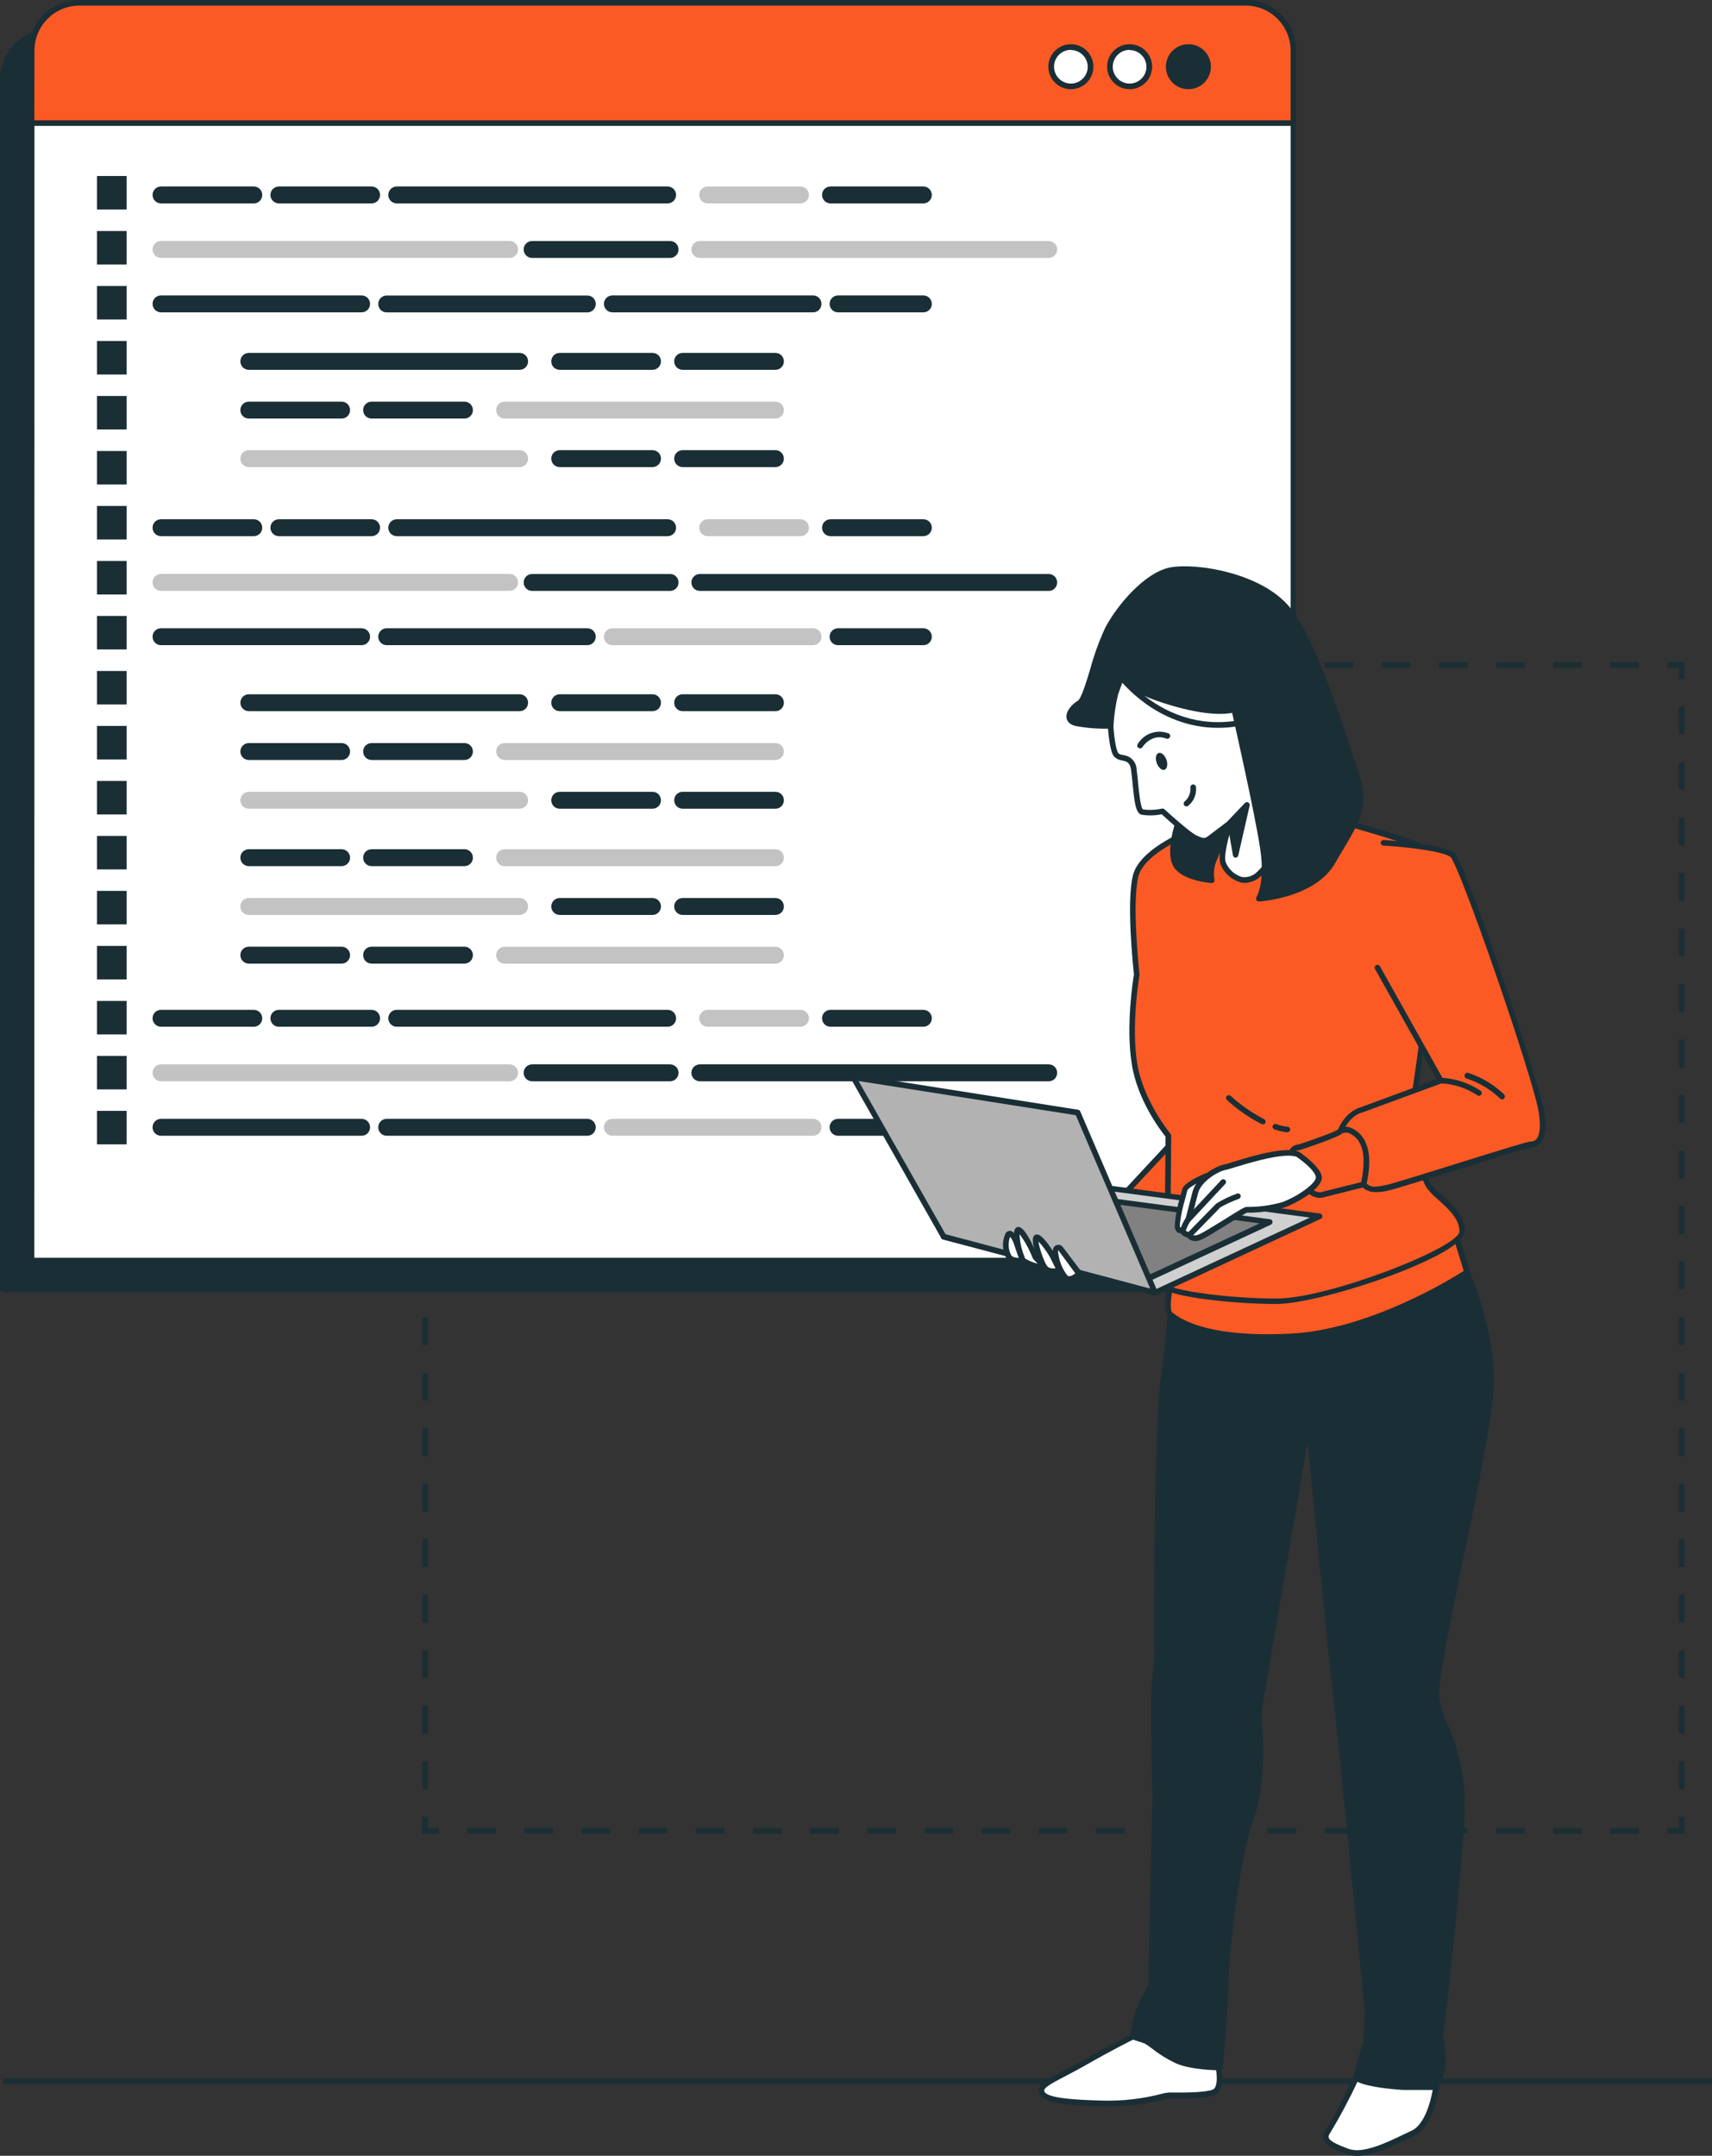 <?xml version="1.0" encoding="UTF-8"?>
<svg id="Capa_2" data-name="Capa 2" xmlns="http://www.w3.org/2000/svg" viewBox="0 0 244.87 308.31">
  <rect x="0" y="0" width="244.87" height="308.31" fill="#333333" stroke="none"/>
  <defs>
    <style>
      .cls-1 {
        fill: #fff;
      }

      .cls-2 {
        fill: #fc5a24;
      }

      .cls-3 {
        fill: #818181;
      }

      .cls-4 {
        fill: #b2b2b2;
      }

      .cls-5 {
        fill: #d0d0d0;
      }

      .cls-6 {
        fill: #c3c3c3;
      }

      .cls-7 {
        fill: #1a2e35;
      }
    </style>
  </defs>
  <g id="Capa_1-2" data-name="Capa 1">
    <g>
      <g id="freepik--Floor--inject-107">
        <path class="cls-7" d="m244.87,297.64c0-.22-.08-.4-.18-.4H.54c-.1,0-.18.18-.18.4,0,.22.08.4.18.4h244.15c.1,0,.18-.18.18-.4Z"/>
      </g>
      <g id="freepik--Lines--inject-107">
        <polygon class="cls-7" points="240.92 259.83 240.12 259.83 240.12 261.44 238.51 261.44 238.51 262.25 240.92 262.25 240.92 259.83"/>
        <path class="cls-7" d="m234.42,262.25h-4.08v-.8h4.08v.8Zm-8.17,0h-4.1v-.8h4.09v.8Zm-8.18,0h-4.08v-.8s4.08,0,4.08,0v.8Zm-8.17,0h-4.09v-.8h4.09v.8Zm-8.18,0h-4.08v-.8h4.08v.8Zm-8.17,0h-4.09s0-.8,0-.8h4.09v.8Zm-8.18,0h-4.09v-.8s4.09,0,4.09,0v.8Zm-8.17,0h-4.09v-.8h4.09v.8Zm-8.18,0h-4.09s0-.8,0-.8h4.09s0,.8,0,.8Zm-8.18,0h-4.08v-.8h4.08v.8Zm-8.17,0h-4.09v-.8h4.09v.8Zm-8.18,0h-4.08v-.8h4.08v.8Zm-8.17,0h-4.09v-.8s4.09,0,4.09,0v.8Zm-8.18,0h-4.08v-.8h4.08v.8Zm-8.17,0h-4.08v-.8h4.09v.8Zm-8.18,0h-4.08v-.8h4.08v.8Zm-8.17,0h-4.09s0-.8,0-.8h4.09v.8Zm-8.18,0h-4.09v-.8h4.09v.8Zm-8.17,0h-4.09s0-.8,0-.8h4.09v.8Zm-8.18,0h-4.09v-.8h4.09s0,.8,0,.8Zm-8.18,0h-4.08v-.8h4.08v.8Z"/>
        <polygon class="cls-7" points="62.79 261.44 61.18 261.44 61.18 259.83 60.38 259.83 60.38 262.25 62.79 262.25 62.79 261.44"/>
        <path class="cls-7" d="m61.2,255.87h-.8v-3.97s.8,0,.8,0v3.97Zm0-7.94h-.8v-3.98h.8s0,3.98,0,3.98Zm0-7.94h-.8v-3.97h.8s0,3.97,0,3.97Zm0-7.94h-.8v-3.97h.8s0,3.97,0,3.97Zm0-7.94h-.8v-3.98h.8s0,3.98,0,3.98Zm0-7.94h-.8v-3.97h.8v3.97Zm0-7.94h-.8v-3.97h.8s0,3.97,0,3.97Zm0-7.94h-.8s0-3.94,0-3.94h.8v3.94Zm0-7.94h-.8s0-3.97,0-3.97h.8s0,3.97,0,3.97Zm0-7.94h-.8v-3.97h.8s0,3.97,0,3.97Zm0-7.94h-.8v-3.98s.8,0,.8,0v3.98Zm0-7.94h-.8v-3.97h.8v3.97Zm0-7.94h-.8v-3.97h.8v3.97Zm0-7.94h-.8s0-3.98,0-3.98h.8v3.98Zm0-7.94h-.8s0-3.97,0-3.97h.8v3.97Zm0-7.94h-.8v-3.97h.8s0,3.97,0,3.97Zm0-7.94h-.8v-3.97h.8v3.97Zm0-7.94h-.8v-3.97h.8v3.97Zm0-7.94h-.8s0-3.97,0-3.97h.8v3.97Zm0-7.94h-.8s0-3.97,0-3.97h.8v3.97Z"/>
        <polygon class="cls-7" points="61.18 95.5 62.79 95.5 62.79 94.69 60.38 94.69 60.38 97.11 61.18 97.11 61.18 95.5"/>
        <path class="cls-7" d="m234.42,95.5h-4.08v-.8h4.08v.8Zm-8.17,0h-4.1v-.8h4.09v.8Zm-8.18,0h-4.08v-.8h4.08v.8Zm-8.17,0h-4.09v-.8h4.09v.8Zm-8.18,0h-4.08v-.8h4.08v.8Zm-8.17,0h-4.09s0-.8,0-.8h4.09s0,.8,0,.8Zm-8.18,0h-4.09v-.8h4.09v.8Zm-8.17,0h-4.09v-.8h4.09v.8Zm-8.18,0h-4.09v-.8h4.09s0,.8,0,.8Zm-8.17,0h-4.09s0-.8,0-.8h4.09v.8Zm-8.18,0h-4.09v-.8h4.09v.8Zm-8.18,0h-4.08v-.8h4.08v.8Zm-8.17,0h-4.09v-.8h4.09v.8Zm-8.18,0h-4.08v-.8h4.08v.8Zm-8.17,0h-4.08v-.8h4.09v.8Zm-8.18,0h-4.08v-.8h4.08v.8Zm-8.17,0h-4.09v-.8h4.09v.8Zm-8.18,0h-4.09v-.8s4.09,0,4.09,0v.8Zm-8.17,0h-4.09s0-.8,0-.8h4.09v.8Zm-8.18,0h-4.09v-.8h4.09v.8Zm-8.17,0h-4.09v-.8h4.09v.8Z"/>
        <polygon class="cls-7" points="240.92 94.69 238.51 94.69 238.51 95.5 240.12 95.5 240.12 97.11 240.92 97.11 240.92 94.69"/>
        <path class="cls-7" d="m240.92,255.87h-.8v-3.97h.8v3.97Zm0-7.94h-.8s0-3.98,0-3.98h.8s0,3.98,0,3.98Zm0-7.94h-.8s0-3.97,0-3.97h.8s0,3.97,0,3.97Zm0-7.94h-.8s0-3.97,0-3.97h.8v3.97Zm0-7.94h-.8v-3.98h.8v3.98Zm0-7.94h-.8v-3.97h.8s0,3.97,0,3.97Zm0-7.94h-.8v-3.97h.8s0,3.97,0,3.97Zm0-7.94h-.8v-3.94h.8v3.94Zm0-7.94h-.8v-3.97h.8s0,3.97,0,3.97Zm0-7.94h-.8v-3.97h.8v3.97Zm0-7.94h-.8v-3.97h.8v3.97Zm0-7.94h-.8s0-3.97,0-3.97h.8s0,3.97,0,3.97Zm0-7.94h-.8v-3.97h.8s0,3.97,0,3.97Zm0-7.94h-.8v-3.98h.8s0,3.98,0,3.98Zm0-7.94h-.8v-3.97h.8s0,3.97,0,3.97Zm0-7.94h-.8v-3.97h.8v3.97Zm0-7.94h-.8v-3.97h.8v3.97Zm0-7.94h-.8s0-3.97,0-3.97h.8s0,3.97,0,3.97Zm0-7.94h-.8s0-3.97,0-3.97h.8v3.97Zm0-7.94h-.8s0-3.97,0-3.97h.8v3.97Z"/>
      </g>
      <g id="freepik--Tab--inject-107">
        <path class="cls-7" d="m7.26,4.51c-3.79,0-6.86,3.07-6.86,6.86v173.03h0,180.48s0-173.03,0-173.03h0c0-3.79-3.07-6.86-6.86-6.86H7.28s-.01,0-.02,0Z"/>
        <path class="cls-7" d="m180.88,184.8H.4C.18,184.8,0,184.62,0,184.39V11.36C0,7.36,3.24,4.12,7.24,4.12h166.78c4,0,7.24,3.24,7.24,7.24v173.03c0,.22-.17.39-.39.4Zm-180.08-.8h179.68V11.37c0-3.56-2.88-6.44-6.44-6.44H7.28C3.72,4.93.84,7.82.84,11.37l-.03,172.62Z"/>
        <path class="cls-1" d="m4.51,7.24v173.03h0,180.48V7.24c-.01-3.78-3.08-6.83-6.86-6.83H11.37c-3.78,0-6.84,3.06-6.86,6.83Z"/>
        <path class="cls-7" d="m185,180.68H4.51c-.22,0-.4-.18-.4-.4V7.24C4.11,3.24,7.36,0,11.36,0h166.78c4,0,7.24,3.24,7.24,7.24v173.03c0,.22-.17.4-.39.41Zm-180.08-.8h179.68V7.24c0-3.56-2.88-6.44-6.44-6.44H11.37c-3.56,0-6.44,2.88-6.44,6.44l-.02,172.64Z"/>
        <path class="cls-2" d="m4.51,7.24v10.36h0,180.48s0-10.36,0-10.36c-.01-3.78-3.08-6.83-6.86-6.83H11.37c-3.78,0-6.84,3.06-6.86,6.83Z"/>
        <path class="cls-7" d="m185,18H4.51c-.22,0-.4-.18-.4-.4V7.24C4.11,3.24,7.36,0,11.36,0h166.78c4,0,7.24,3.24,7.24,7.24v10.36c0,.22-.17.39-.39.4Zm-180.08-.8h179.68V7.24c0-3.56-2.88-6.44-6.44-6.44H11.37c-3.56,0-6.44,2.88-6.44,6.44l-.02,9.96Z"/>
        <path class="cls-1" d="m150.37,9.55c0,1.55,1.25,2.8,2.8,2.8s2.8-1.25,2.8-2.8-1.25-2.8-2.8-2.8-2.8,1.25-2.8,2.8Z"/>
        <path class="cls-7" d="m153.17,12.76c-1.78,0-3.22-1.44-3.22-3.22s1.44-3.22,3.22-3.22,3.22,1.44,3.22,3.22c0,1.78-1.44,3.22-3.22,3.22Zm0-5.63c-1.33,0-2.41,1.08-2.41,2.41s1.08,2.41,2.41,2.41,2.41-1.08,2.41-2.41c-.02-1.32-1.09-2.38-2.41-2.38v-.03Z"/>
        <path class="cls-1" d="m161.57,12.35h0c-1.55,0-2.8-1.25-2.8-2.8s1.25-2.8,2.8-2.8,2.8,1.25,2.8,2.8-1.25,2.8-2.8,2.8Z"/>
        <path class="cls-7" d="m161.57,12.76c-1.78,0-3.22-1.44-3.22-3.22s1.44-3.22,3.22-3.22,3.22,1.44,3.22,3.22-1.44,3.22-3.22,3.22Zm0-5.63c-1.33,0-2.41,1.08-2.41,2.41s1.08,2.41,2.41,2.41,2.41-1.08,2.41-2.41c-.02-1.32-1.09-2.38-2.41-2.38v-.03Z"/>
        <path class="cls-7" d="m167.18,9.55c0,1.55,1.25,2.8,2.8,2.8s2.8-1.25,2.8-2.8c0-1.55-1.25-2.8-2.8-2.8s-2.8,1.25-2.8,2.8Z"/>
        <path class="cls-7" d="m169.98,12.76c-1.78,0-3.22-1.44-3.22-3.22s1.44-3.22,3.22-3.22,3.22,1.44,3.22,3.22-1.44,3.22-3.22,3.22Zm0-5.63c-1.33,0-2.41,1.08-2.41,2.41s1.08,2.41,2.41,2.41,2.41-1.08,2.41-2.41c-.02-1.32-1.09-2.38-2.41-2.38v-.03Z"/>
        <path class="cls-7" d="m36.3,29.09c.67,0,1.21-.54,1.21-1.21s-.54-1.21-1.21-1.21h-13.27c-.67,0-1.21.54-1.21,1.21s.54,1.21,1.21,1.21h13.27,0Z"/>
        <path class="cls-6" d="m72.89,36.88c.67,0,1.21-.54,1.21-1.21s-.54-1.21-1.21-1.21H23.03c-.67,0-1.21.54-1.21,1.21s.54,1.21,1.21,1.21h49.86Z"/>
        <path class="cls-6" d="m151.21,35.68c0-.67-.54-1.21-1.21-1.21h-49.9c-.67,0-1.21.54-1.21,1.21s.54,1.21,1.21,1.21h49.9c.67,0,1.21-.54,1.21-1.21Z"/>
        <path class="cls-7" d="m97.05,35.68c0-.67-.54-1.21-1.21-1.21h-19.73c-.67,0-1.21.54-1.21,1.21s.54,1.21,1.21,1.21h19.73c.67,0,1.21-.54,1.21-1.21Z"/>
        <path class="cls-7" d="m51.72,44.67c.67,0,1.21-.54,1.21-1.21s-.54-1.21-1.21-1.21h-28.69c-.67,0-1.21.54-1.21,1.21s.54,1.21,1.21,1.21h28.69s0,0,0,0Z"/>
        <path class="cls-7" d="m85.21,43.47c0-.67-.54-1.21-1.21-1.21h-28.69c-.67,0-1.21.54-1.21,1.21s.54,1.21,1.21,1.21h28.69c.67,0,1.21-.54,1.21-1.21Z"/>
        <path class="cls-7" d="m116.29,44.67c.67,0,1.21-.54,1.21-1.21,0-.67-.54-1.21-1.21-1.21h-28.7c-.67,0-1.21.54-1.21,1.21s.54,1.21,1.21,1.21h28.7s0,0,0,0Z"/>
        <path class="cls-7" d="m132.07,44.67c.67,0,1.21-.54,1.21-1.21s-.54-1.21-1.21-1.21h-12.2c-.67,0-1.21.54-1.21,1.21s.54,1.21,1.21,1.21h12.2s0,0,0,0Z"/>
        <path class="cls-7" d="m54.36,27.88c0-.67-.54-1.21-1.21-1.21h-13.26c-.67,0-1.21.54-1.21,1.21s.54,1.21,1.21,1.21h13.26c.67,0,1.21-.54,1.21-1.21Z"/>
        <path class="cls-7" d="m133.28,27.88c0-.67-.54-1.21-1.21-1.21h-13.28c-.67,0-1.21.54-1.21,1.21s.54,1.21,1.21,1.21h13.28c.67,0,1.21-.54,1.21-1.21Z"/>
        <path class="cls-6" d="m115.7,27.88c0-.67-.54-1.21-1.21-1.21h-13.27c-.67,0-1.21.54-1.21,1.21s.54,1.21,1.21,1.21h13.27c.67,0,1.21-.54,1.21-1.21Z"/>
        <path class="cls-7" d="m96.7,27.88c0-.67-.54-1.21-1.21-1.21h-38.74c-.67,0-1.21.54-1.21,1.21s.54,1.21,1.21,1.21h38.74c.67,0,1.21-.54,1.21-1.21Z"/>
        <path class="cls-7" d="m36.3,76.68c.67,0,1.21-.54,1.21-1.21s-.54-1.21-1.21-1.21h-13.27c-.67,0-1.21.54-1.21,1.21s.54,1.21,1.21,1.21h13.27s0,0,0,0Z"/>
        <path class="cls-6" d="m72.89,84.5c.67,0,1.21-.54,1.21-1.21s-.54-1.21-1.21-1.21H23.03c-.67,0-1.21.54-1.21,1.21s.54,1.21,1.21,1.21h49.86Z"/>
        <path class="cls-7" d="m151.21,83.3c0-.67-.54-1.21-1.21-1.21h-49.9c-.67,0-1.21.54-1.21,1.21s.54,1.21,1.21,1.21h49.9c.67,0,1.21-.54,1.21-1.21Z"/>
        <path class="cls-7" d="m97.05,83.3c0-.67-.54-1.21-1.21-1.21h-19.73c-.67,0-1.21.54-1.21,1.21s.54,1.21,1.21,1.21h19.73c.67,0,1.21-.54,1.21-1.21Z"/>
        <path class="cls-7" d="m51.72,92.27c.67,0,1.21-.54,1.21-1.21s-.54-1.21-1.21-1.21h-28.69c-.67,0-1.21.54-1.21,1.21s.54,1.21,1.21,1.21h28.69s0,0,0,0Z"/>
        <path class="cls-7" d="m85.21,91.06c0-.67-.54-1.21-1.21-1.21h-28.69c-.67,0-1.21.54-1.21,1.21s.54,1.21,1.21,1.21h28.69c.67,0,1.21-.54,1.21-1.21Z"/>
        <path class="cls-6" d="m116.29,92.27c.67,0,1.21-.54,1.21-1.21s-.54-1.21-1.21-1.21h-28.7c-.67,0-1.21.54-1.21,1.21s.54,1.21,1.21,1.21h28.7s0,0,0,0Z"/>
        <path class="cls-7" d="m132.07,92.27c.67,0,1.21-.54,1.21-1.21s-.54-1.21-1.21-1.21h-12.2c-.67,0-1.21.54-1.21,1.21s.54,1.21,1.21,1.21h12.2s0,0,0,0Z"/>
        <path class="cls-7" d="m54.36,75.47c0-.67-.54-1.21-1.21-1.21h-13.26c-.67,0-1.21.54-1.21,1.21s.54,1.21,1.21,1.21h13.26c.67,0,1.21-.54,1.21-1.21Z"/>
        <path class="cls-7" d="m133.28,75.47c0-.67-.54-1.21-1.21-1.21h-13.28c-.67,0-1.21.54-1.21,1.21s.54,1.21,1.21,1.21h13.28c.67,0,1.21-.54,1.21-1.21Z"/>
        <path class="cls-6" d="m115.7,75.47c0-.67-.54-1.21-1.21-1.21h-13.27c-.67,0-1.21.54-1.21,1.21s.54,1.21,1.21,1.21h13.27c.67,0,1.21-.54,1.21-1.21Z"/>
        <path class="cls-7" d="m96.7,75.47c0-.67-.54-1.21-1.21-1.21h-38.74c-.67,0-1.21.54-1.21,1.21s.54,1.21,1.21,1.21h38.74c.67,0,1.21-.54,1.21-1.21Z"/>
        <path class="cls-7" d="m36.3,146.84c.67,0,1.21-.54,1.21-1.21s-.54-1.21-1.21-1.21h-13.27c-.67,0-1.21.54-1.21,1.21,0,.67.54,1.21,1.21,1.21h13.27,0Z"/>
        <path class="cls-6" d="m72.89,154.64c.67,0,1.21-.54,1.21-1.21s-.54-1.21-1.21-1.21H23.03c-.67,0-1.21.54-1.21,1.21s.54,1.21,1.21,1.21h49.86Z"/>
        <path class="cls-7" d="m151.21,153.43c0-.67-.54-1.21-1.21-1.21h-49.9c-.67,0-1.21.54-1.21,1.21s.54,1.21,1.21,1.21h49.9c.67,0,1.21-.54,1.21-1.21Z"/>
        <path class="cls-7" d="m97.05,153.43c0-.67-.54-1.21-1.21-1.21h-19.73c-.67,0-1.21.54-1.21,1.21s.54,1.21,1.21,1.21h19.73c.67,0,1.21-.54,1.21-1.21Z"/>
        <path class="cls-7" d="m51.72,162.43c.67,0,1.21-.54,1.21-1.21s-.54-1.21-1.21-1.21h-28.69c-.67,0-1.21.54-1.21,1.21s.54,1.21,1.21,1.21h28.69s0,0,0,0Z"/>
        <path class="cls-7" d="m85.21,161.22c0-.67-.54-1.21-1.21-1.21h-28.69c-.67,0-1.21.54-1.21,1.21s.54,1.21,1.21,1.21h28.69c.67,0,1.21-.54,1.21-1.21Z"/>
        <path class="cls-6" d="m116.29,162.43c.67,0,1.21-.54,1.21-1.21,0-.67-.54-1.21-1.21-1.21h-28.7c-.67,0-1.21.54-1.21,1.21s.54,1.21,1.21,1.21h28.7s0,0,0,0Z"/>
        <path class="cls-7" d="m132.07,162.43c.67,0,1.21-.54,1.21-1.21s-.54-1.21-1.21-1.21h-12.2c-.67,0-1.21.54-1.21,1.21s.54,1.21,1.21,1.21h12.2,0Z"/>
        <path class="cls-7" d="m54.36,145.63c0-.67-.54-1.21-1.21-1.21h-13.26c-.67,0-1.21.54-1.21,1.21s.54,1.21,1.21,1.21h13.26c.67,0,1.21-.54,1.21-1.21Z"/>
        <path class="cls-7" d="m133.28,145.63c0-.67-.54-1.21-1.21-1.21h-13.28c-.67,0-1.21.54-1.21,1.21s.54,1.21,1.21,1.21h13.28c.67,0,1.21-.54,1.21-1.21Z"/>
        <path class="cls-6" d="m115.7,145.63c0-.67-.54-1.21-1.21-1.21h-13.27c-.67,0-1.21.54-1.21,1.21s.54,1.21,1.21,1.21h13.27c.67,0,1.21-.54,1.21-1.21Z"/>
        <path class="cls-7" d="m96.7,145.63c0-.67-.54-1.21-1.21-1.21h-38.74c-.67,0-1.21.54-1.21,1.21s.54,1.21,1.21,1.21h38.74c.67,0,1.21-.54,1.21-1.21Z"/>
        <path class="cls-7" d="m112.12,51.68c0-.67-.54-1.21-1.21-1.21h-13.27c-.67,0-1.21.54-1.21,1.21s.54,1.21,1.21,1.21h13.27c.67,0,1.21-.54,1.21-1.21Z"/>
        <path class="cls-7" d="m94.54,51.68c0-.67-.54-1.21-1.21-1.21h-13.27c-.67,0-1.21.54-1.21,1.21s.54,1.21,1.21,1.21h13.27c.67,0,1.21-.54,1.21-1.21Z"/>
        <path class="cls-7" d="m75.53,51.68c0-.67-.54-1.21-1.21-1.21h-38.73c-.67,0-1.21.54-1.21,1.21s.54,1.21,1.21,1.21h38.73c.67,0,1.21-.54,1.21-1.21Z"/>
        <path class="cls-7" d="m112.12,65.59c0-.67-.54-1.21-1.21-1.21h-13.27c-.67,0-1.21.54-1.21,1.21s.54,1.21,1.21,1.21h13.27c.67,0,1.21-.54,1.21-1.21Z"/>
        <path class="cls-7" d="m94.54,65.59c0-.67-.54-1.21-1.21-1.21h-13.27c-.67,0-1.21.54-1.21,1.21s.54,1.21,1.21,1.21h13.27c.67,0,1.21-.54,1.21-1.21Z"/>
        <path class="cls-6" d="m75.53,65.59c0-.67-.54-1.21-1.21-1.21h-38.73c-.67,0-1.21.54-1.21,1.21s.54,1.21,1.21,1.21h38.73c.67,0,1.21-.54,1.21-1.21Z"/>
        <path class="cls-7" d="m48.86,59.86h0c.67,0,1.21-.54,1.21-1.21s-.54-1.21-1.21-1.21h-13.27c-.67,0-1.21.54-1.21,1.21s.54,1.21,1.21,1.21h13.27s0,0,0,0Z"/>
        <path class="cls-7" d="m66.43,59.86c.67,0,1.21-.54,1.21-1.21,0-.67-.54-1.21-1.21-1.21h-13.28c-.67,0-1.21.54-1.21,1.21s.54,1.21,1.21,1.21h13.29s0,0,0,0Z"/>
        <path class="cls-6" d="m112.12,58.65c0-.67-.54-1.21-1.21-1.21h-38.73c-.67,0-1.21.54-1.21,1.21s.54,1.21,1.21,1.21h38.73c.67,0,1.21-.54,1.21-1.21Z"/>
        <path class="cls-7" d="m112.12,100.5c0-.67-.54-1.21-1.21-1.21h-13.27c-.67,0-1.21.54-1.21,1.21,0,.67.54,1.21,1.21,1.21h13.27c.67,0,1.21-.54,1.21-1.21Z"/>
        <path class="cls-7" d="m94.54,100.5c0-.67-.54-1.21-1.21-1.21h-13.27c-.67,0-1.21.54-1.21,1.21s.54,1.21,1.21,1.21h13.27c.67,0,1.21-.54,1.21-1.21Z"/>
        <path class="cls-7" d="m75.53,100.5c0-.67-.54-1.21-1.21-1.21h-38.73c-.67,0-1.21.54-1.21,1.21s.54,1.21,1.21,1.21h38.73c.67,0,1.21-.54,1.21-1.21Z"/>
        <path class="cls-7" d="m112.12,114.45c0-.67-.54-1.21-1.21-1.21h-13.27c-.67,0-1.21.54-1.21,1.21s.54,1.21,1.21,1.21h13.27c.67,0,1.21-.54,1.21-1.21Z"/>
        <path class="cls-7" d="m94.54,114.45c0-.67-.54-1.21-1.21-1.21h-13.27c-.67,0-1.21.54-1.21,1.21s.54,1.21,1.21,1.21h13.27c.67,0,1.21-.54,1.21-1.21Z"/>
        <path class="cls-6" d="m75.53,114.45c0-.67-.54-1.21-1.21-1.21h-38.73c-.67,0-1.21.54-1.21,1.21,0,.67.54,1.21,1.21,1.21h38.73c.67,0,1.21-.54,1.21-1.21Z"/>
        <path class="cls-7" d="m48.86,108.69h0c.67,0,1.21-.54,1.21-1.21s-.54-1.21-1.21-1.21h-13.27c-.67,0-1.21.54-1.21,1.21s.54,1.21,1.21,1.21h13.27s0,0,0,0Z"/>
        <path class="cls-7" d="m66.43,108.69c.67,0,1.21-.54,1.21-1.21s-.54-1.21-1.21-1.21h-13.28c-.67,0-1.21.54-1.21,1.21s.54,1.21,1.21,1.21h13.29s0,0,0,0Z"/>
        <path class="cls-6" d="m112.12,107.48c0-.67-.54-1.21-1.21-1.21h-38.73c-.67,0-1.21.54-1.21,1.21s.54,1.21,1.21,1.21h38.73c.67,0,1.21-.54,1.21-1.21Z"/>
        <path class="cls-7" d="m48.86,123.87h0c.67,0,1.21-.54,1.21-1.21s-.54-1.21-1.21-1.21h-13.27c-.67,0-1.21.54-1.21,1.21s.54,1.21,1.21,1.21h13.27s0,0,0,0Z"/>
        <path class="cls-7" d="m66.43,123.87c.67,0,1.21-.54,1.21-1.21s-.54-1.21-1.21-1.21h-13.28c-.67,0-1.21.54-1.21,1.21s.54,1.21,1.21,1.21h13.29s0,0,0,0Z"/>
        <path class="cls-6" d="m112.12,122.66c0-.67-.54-1.21-1.21-1.21h-38.73c-.67,0-1.21.54-1.21,1.21,0,.67.54,1.21,1.21,1.21h38.73c.67,0,1.21-.54,1.21-1.21Z"/>
        <path class="cls-7" d="m48.86,137.81h0c.67,0,1.21-.54,1.21-1.21s-.54-1.21-1.21-1.21h-13.27c-.67,0-1.21.54-1.21,1.21s.54,1.21,1.21,1.21h13.27s0,0,0,0Z"/>
        <path class="cls-7" d="m66.43,137.81c.67,0,1.21-.54,1.21-1.21s-.54-1.21-1.21-1.21h-13.28c-.67,0-1.21.54-1.21,1.21s.54,1.21,1.21,1.21h13.29s0,0,0,0Z"/>
        <path class="cls-6" d="m112.12,136.61c0-.67-.54-1.21-1.21-1.21h-38.73c-.67,0-1.21.54-1.21,1.21s.54,1.21,1.21,1.21h38.73c.67,0,1.21-.54,1.21-1.21Z"/>
        <path class="cls-7" d="m112.12,129.64c0-.67-.54-1.21-1.21-1.21h-13.27c-.67,0-1.21.54-1.21,1.21s.54,1.21,1.21,1.21h13.27c.67,0,1.21-.54,1.21-1.21Z"/>
        <path class="cls-7" d="m94.54,129.64c0-.67-.54-1.21-1.21-1.21h-13.27c-.67,0-1.21.54-1.21,1.21s.54,1.21,1.21,1.21h13.27c.67,0,1.21-.54,1.21-1.21Z"/>
        <path class="cls-6" d="m75.53,129.64c0-.67-.54-1.21-1.21-1.21h-38.73c-.67,0-1.21.54-1.21,1.21,0,.67.54,1.21,1.21,1.21h38.73c.67,0,1.21-.54,1.21-1.21Z"/>
        <rect class="cls-7" x="13.87" y="25.17" width="4.24" height="4.79"/>
        <rect class="cls-7" x="13.87" y="33.04" width="4.24" height="4.79"/>
        <rect class="cls-7" x="13.87" y="40.9" width="4.24" height="4.79"/>
        <rect class="cls-7" x="13.87" y="48.77" width="4.24" height="4.79"/>
        <rect class="cls-7" x="13.87" y="56.63" width="4.24" height="4.79"/>
        <rect class="cls-7" x="13.87" y="64.5" width="4.24" height="4.79"/>
        <rect class="cls-7" x="13.87" y="72.36" width="4.24" height="4.79"/>
        <rect class="cls-7" x="13.87" y="80.23" width="4.24" height="4.79"/>
        <rect class="cls-7" x="13.87" y="88.09" width="4.24" height="4.79"/>
        <rect class="cls-7" x="13.87" y="95.96" width="4.24" height="4.79"/>
        <rect class="cls-7" x="13.87" y="103.82" width="4.24" height="4.79"/>
        <rect class="cls-7" x="13.87" y="111.69" width="4.24" height="4.79"/>
        <rect class="cls-7" x="13.87" y="119.55" width="4.24" height="4.79"/>
        <rect class="cls-7" x="13.87" y="127.41" width="4.24" height="4.79"/>
        <rect class="cls-7" x="13.87" y="135.28" width="4.24" height="4.79"/>
        <rect class="cls-7" x="13.87" y="143.15" width="4.24" height="4.79"/>
        <rect class="cls-7" x="13.87" y="151.01" width="4.24" height="4.79"/>
        <rect class="cls-7" x="13.87" y="158.87" width="4.24" height="4.79"/>
      </g>
      <g id="freepik--character-2--inject-107">
        <path class="cls-1" d="m174.06,294.26s1.17,4.36-.44,4.95-5.85.44-6.44.44c-3.09.8-6.27,1.19-9.46,1.17-5.25-.15-8.31-.45-8.74-1.61s2.04-1.88,6.12-4.22c4.08-2.33,6.96-3.73,6.96-3.73,2.45-.97,12.01,3,12.01,3Z"/>
        <path class="cls-7" d="m158.53,301.23h-.8c-5.76-.16-8.59-.48-9.11-1.87-.43-1.17.87-1.84,3.22-3.07.89-.46,1.89-.98,3.04-1.61,4.02-2.31,6.96-3.73,6.99-3.74h0c2.53-1,11.27,2.6,12.27,3.01.11.05.2.15.23.27.21.8,1.17,4.76-.68,5.43-1.34.49-4.2.51-6.24.47h-.31c-.27.04-.54.1-.8.18-2.55.63-5.17.94-7.8.94Zm3.69-9.6c-.23.1-3.05,1.5-6.92,3.71-1.17.67-2.18,1.19-3.07,1.66-1.77.92-3.05,1.61-2.87,2.08.39,1.03,4.52,1.23,8.37,1.34,2.84.07,5.68-.26,8.43-.97.33-.1.68-.16,1.02-.19h.33c1.13,0,4.59.08,5.94-.41.91-.33.57-2.91.23-4.28-2.74-1.13-9.6-3.64-11.47-2.93Z"/>
        <path class="cls-1" d="m205.56,297.18s-.53,6.48-3.51,7.89c-2.98,1.41-6.83,3.51-9.29,2.63s-3.85-1.58-2.8-2.98,4.02-7.63,4.02-7.63l11.57.09Z"/>
        <path class="cls-7" d="m194.1,308.31c-.49,0-.98-.07-1.45-.23-1.98-.71-3.11-1.26-3.36-2.12-.13-.52.01-1.08.38-1.47,1.01-1.36,3.96-7.5,4.02-7.56.06-.14.21-.23.36-.23h0l11.56.09c.11,0,.22.05.3.14.07.08.11.19.1.3,0,.27-.58,6.74-3.73,8.22l-.99.47c-2.41,1.14-5.03,2.41-7.19,2.41Zm.17-10.82c-1.19,2.56-2.51,5.05-3.96,7.47-.35.46-.27.68-.26.76.19.6,1.61,1.13,2.87,1.61,2.03.72,5.34-.86,7.98-2.14l1-.47c2.31-1.09,3.05-5.68,3.22-7.12l-10.86-.1Z"/>
        <path class="cls-7" d="m207.06,177.66l-39.33,4.56c-.18,4.93-.6,9.85-1.28,14.74-1.01,6.44-1.01,36.39-1.01,37.2.11,1.88.05,3.77-.2,5.63-.4,2.41,0,17.29,0,17.29l-.6,26.94c-.79,1.35-1.46,2.76-2.01,4.23-.27.99-.47,2-.6,3.02l1.81.6c.6.2,2.21,1.8,4.42,2.81,2.21,1.01,6.24,1.01,6.24,1.01,0,0,.8-8.45.8-11.66s1.4-17.89,3.61-23.92c2.21-6.03,1.01-14.28,1.21-15.69.2-1.41,7.04-41.21,7.04-41.21,0,0,3.01,31.57,3.81,38.2.8,6.63,4.63,46.24,4.63,46.24l-.2,4.63c-.55,1.58-1.02,3.2-1.41,4.83,0,.6,4.62,1.41,7.03,1.41h4.23c.43-.76.77-1.57,1.01-2.41.4-1.41-.2-5.02-.2-5.02,0,0,2.64-21.89,3.04-31.55.4-9.66-3.22-12.88-3.62-16.9-.4-4.02,7.64-36.59,7.84-44.63.2-8.05-3.48-16.1-3.48-16.1l-2.78-4.23Z"/>
        <path class="cls-7" d="m205.25,298.9h-4.23c-1.05,0-7.44-.52-7.44-1.81.37-1.66.84-3.3,1.41-4.9l.2-4.56c0-.34-3.83-39.62-4.62-46.17-.65-5.35-2.76-27.17-3.53-35.22-1.61,9.26-6.37,37.08-6.53,38.24-.03.69-.02,1.39.04,2.08.14,3.16.43,9.06-1.27,13.68-2.14,5.84-3.59,20.3-3.59,23.79,0,3.22-.8,11.35-.8,11.69-.02.21-.19.36-.4.36-.17,0-4.14,0-6.4-1.04-1.21-.58-2.34-1.29-3.39-2.12-.31-.25-.65-.48-1-.68l-1.81-.6c-.18-.06-.29-.24-.27-.43.14-1.04.34-2.07.61-3.08.54-1.46,1.21-2.87,2-4.22l.6-26.84c0-.59-.4-14.92,0-17.34.24-1.63.31-3.28.22-4.92v-.65c0-1.26,0-30.86,1.01-37.25.67-4.88,1.1-9.78,1.28-14.7,0-.2.16-.37.36-.39l39.32-4.56c.15-.02.3.06.39.19l2.75,4.23v.05c0,.09,3.71,8.21,3.51,16.25-.1,4.23-2.29,14.85-4.4,25.12-1.87,9.05-3.63,17.61-3.44,19.48.22,1.42.64,2.8,1.26,4.1,1.82,4.04,2.63,8.46,2.37,12.88-.39,9.31-2.87,30.29-3.02,31.54.08.49.58,3.75.19,5.14-.25.87-.6,1.72-1.05,2.51-.08.1-.2.16-.33.16Zm-10.82-1.93c.64.43,4.37,1.11,6.62,1.11h4.02c.36-.67.65-1.38.86-2.12.31-1.09-.05-3.87-.21-4.83,0-.04,0-.08,0-.11,0-.22,2.62-22.01,3.02-31.53.25-4.29-.54-8.59-2.31-12.51-.65-1.37-1.09-2.83-1.31-4.33-.2-1.98,1.5-10.2,3.45-19.71,2-9.76,4.28-20.82,4.39-24.95.19-7.64-3.22-15.36-3.43-15.87l-2.6-4.02-38.73,4.48c-.07,1.65-.39,8.81-1.28,14.49-.99,6.33-1,35.88-1,37.13v.63c.09,1.69.01,3.39-.23,5.07-.39,2.35,0,17.06,0,17.21l-.6,26.96c0,.07-.02.13-.06.19-.77,1.32-1.42,2.71-1.97,4.14-.23.86-.42,1.74-.55,2.62l1.5.5c.44.21.85.48,1.22.8,1,.79,2.08,1.48,3.22,2.04,1.73.8,4.68.93,5.7.97.16-1.67.8-8.47.8-11.27,0-3.52,1.47-18.14,3.65-24.06,1.61-4.47,1.36-10.26,1.22-13.38-.05-.74-.05-1.49,0-2.23.2-1.39,6.76-39.6,7.03-41.23.03-.2.21-.35.42-.33.2,0,.37.16.39.36,0,.31,3.02,31.64,3.81,38.2.8,6.56,4.59,45.87,4.63,46.24l-.2,4.68s0,.07,0,.1c-.72,1.87-1.38,3.99-1.47,4.55Z"/>
        <path class="cls-2" d="m188.68,181.88c-7.15,1.74-20.92.32-20.92.32,0,0-1.31,4.93-.36,5.73.95.8,4.93,3.78,17.25,3.15,12.32-.64,25.2-9.2,25.2-9.2l-1.9-6.15s-12.1,4.41-19.26,6.15Z"/>
        <path class="cls-7" d="m181.35,191.59c-8.8,0-12.65-2.03-14.21-3.32-1.06-.89-.09-4.93.23-6.15.04-.19.23-.32.43-.3.14,0,13.78,1.39,20.75-.31,6.97-1.7,19.14-6.12,19.26-6.16.1-.04.22-.04.32,0,.1.05.17.14.2.24l1.9,6.17c.05.17-.01.35-.16.45-.13.09-13.09,8.63-25.4,9.26-1.14.06-2.29.1-3.32.1Zm-13.29-8.9c-.55,2.19-.8,4.64-.41,4.99,1.66,1.38,6.05,3.61,16.97,3.05,11.15-.57,22.89-7.79,24.74-8.97l-1.7-5.51c-2.16.8-12.61,4.49-18.94,6.04-6.55,1.6-18.44.57-20.66.39Z"/>
        <polygon class="cls-2" points="168.51 163.89 167.66 174.47 159.49 172.18 161.17 170.38 167.42 163.65 168.51 163.89"/>
        <path class="cls-7" d="m167.66,174.87s-.07,0-.1,0l-8.18-2.3c-.13-.04-.24-.14-.27-.27-.04-.14,0-.28.09-.39l7.94-8.54c.1-.11.24-.15.38-.12l1.09.24c.2.04.33.23.31.43l-.85,10.58c0,.12-.07.23-.17.3-.07.05-.15.07-.23.07Zm-7.43-2.9l7.07,1.98.8-9.75-.52-.11-7.36,7.89Z"/>
        <path class="cls-2" d="m171.1,118.62s-7.63,2.74-8.64,6.63c-1.01,3.89.14,14.12.14,14.12,0,0-1.22,7.14-.33,12.75.89,5.61,4.83,10.32,4.83,10.32,0,0-.15,17.1-.15,17.75s-.64,3.27.12,4.02,8.52,1.92,15.51,1.92c6.99,0,26.56-7.13,26.56-10.01s-3.5-4.69-4.71-6.37c-1.21-1.67-3.02-9.26-2.41-11.69.6-2.42,4.83-34.09,3.96-35.53s-14.27-5.04-14.27-5.04c-13.12-2.06-20.6,1.12-20.6,1.12Z"/>
        <path class="cls-7" d="m182.59,186.49c-6.55,0-14.82-1.07-15.79-2.04-.72-.72-.47-2.45-.31-3.6.04-.22.06-.45.07-.68,0-.58.14-15.83.15-17.61-.63-.8-4.02-5.15-4.83-10.39-.88-5.42.19-12.07.31-12.83-.1-.91-1.12-10.41-.13-14.21,1.05-4.02,8.58-6.79,8.9-6.91s7.73-3.22,20.8-1.17h.05c2.26.61,13.6,3.73,14.49,5.23,1.01,1.67-3.44,33.92-3.91,35.83-.58,2.33,1.27,9.84,2.37,11.35.47.57.99,1.09,1.55,1.56,1.44,1.29,3.22,2.88,3.22,5.05,0,3.54-20.58,10.42-26.94,10.42Zm.65-69.3c-7.65,0-11.94,1.76-11.99,1.79s-7.48,2.72-8.42,6.36c-.98,3.77.14,13.87.15,13.98,0,.04,0,.08,0,.11,0,.07-1.22,7.14-.33,12.62s4.77,10.08,4.77,10.12c.06.07.1.16.1.26,0,.18-.15,17.15-.15,17.75-.01.27-.04.54-.08.8-.11.8-.35,2.49.08,2.93.63.6,8.05,1.8,15.23,1.8,7.47,0,26.15-7.33,26.15-9.61,0-1.8-1.61-3.22-2.95-4.44-.61-.51-1.17-1.07-1.67-1.69-1.22-1.67-3.15-9.41-2.49-12.02.74-2.97,4.66-33.63,4.02-35.24-.48-.8-7.49-3.09-14-4.83-2.78-.45-5.59-.68-8.4-.69h0Z"/>
        <path class="cls-7" d="m180.99,160.6s0,0,0-.01c.09-.2.01-.43-.18-.53-1.73-.9-3.33-2.01-4.77-3.32-.16-.15-.41-.15-.56,0,0,0,0,0,0,0-.16.16-.16.41,0,.57,1.49,1.36,3.15,2.52,4.94,3.44.06.03.12.04.19.04.16.02.31-.06.39-.19Z"/>
        <path class="cls-7" d="m184.54,161.56s0,0,0,0c0-.22-.16-.41-.39-.42-.55-.06-1.09-.19-1.61-.38-.21-.07-.43.04-.51.25,0,0,0,0,0,0-.07.21.05.44.26.51.59.22,1.21.36,1.84.42h0c.21,0,.39-.17.4-.39Z"/>
        <path class="cls-7" d="m176.15,117.01s-1.46,3.42-2.34,5.57c-.89,2.15-.49,3.32-.49,3.32,0,0-4.11-.29-5.18-2.25-1.07-1.96.39-6.16.39-6.16l7.62-.49Z"/>
        <path class="cls-7" d="m173.32,126.29h0c-.18,0-4.34-.33-5.5-2.41-1.17-2.08.3-6.3.36-6.49.05-.15.19-.26.35-.27l7.62-.49c.14,0,.27.06.35.17.07.12.07.27,0,.39,0,0-1.46,3.41-2.34,5.56-.48.94-.64,2.01-.47,3.05.03.13,0,.26-.07.37-.08.08-.19.12-.3.11Zm-4.49-8.42c-.41,1.29-1.09,4.2-.34,5.58.76,1.38,3.04,1.81,4.35,1.99-.04-1.04.16-2.08.59-3.03.66-1.61,1.61-3.9,2.09-4.97l-6.7.43Z"/>
        <path class="cls-1" d="m159.95,95.12l17.71,4.2,6.44,18.28s-1.46,5.09-3.91,7.33c-2.45,2.25-4.6,0-5.18-1.37s.98-5.87.98-5.87l-2.83,2.15c-.78.59-1.07.48-2.15,0-1.08-.48-4.69-3.81-4.69-3.81,0,0-2.16.39-2.94.1s-.87-3.91-1.17-6.06-1.93-1.37-2.54-2.15-.8-4.1-.8-4.1c-.88-1.38,1.09-8.7,1.09-8.7Z"/>
        <path class="cls-7" d="m178.03,126.26c-.2,0-.39-.02-.59-.06-1.27-.37-2.31-1.29-2.83-2.5-.44-1.03.14-3.44.58-4.93l-1.82,1.38c-.97.72-1.46.55-2.56.05s-3.9-3.07-4.65-3.75c-.97.2-1.97.22-2.95.05-.8-.3-.98-1.93-1.23-4.58-.06-.64-.13-1.27-.2-1.8-.14-1.11-.66-1.22-1.3-1.37-.45-.05-.86-.26-1.17-.6-.6-.8-.8-3.49-.85-4.23-.8-1.61.76-7.69,1.08-8.92.06-.21.27-.34.48-.29l17.71,4.21c.13.03.24.13.28.26l6.44,18.27c.02.08.02.17,0,.25-.06.21-1.53,5.22-4.02,7.52-.64.65-1.49,1.02-2.4,1.05Zm-2.07-8.99c.08,0,.17.03.23.08.14.1.2.28.14.45-.59,1.68-1.37,4.68-.99,5.58.42.97,1.25,1.72,2.26,2.04.85.13,1.7-.17,2.28-.8,2.12-1.96,3.52-6.25,3.76-7.03l-6.33-17.95-17.09-4.02c-.76,2.97-1.55,7.19-1.03,8,.04.06.06.12.06.19.07,1.24.33,3.39.7,3.89.11.15.34.21.7.29,1.06.1,1.88.98,1.92,2.04.08.55.14,1.18.2,1.84.13,1.27.35,3.65.72,3.9.9.11,1.82.07,2.71-.13.13-.02.25.02.35.1.99.91,3.75,3.36,4.58,3.74,1.03.47,1.14.49,1.75.04l2.83-2.15c.06-.07.15-.11.24-.11Z"/>
        <path class="cls-7" d="m176.55,101.46s-2.44.98-8.99-.97c-6.55-1.96-7.14-3.61-7.14-3.61,0,0-.39.88-.88,2.34-.37,1.51-.6,3.05-.68,4.6-1.67.06-3.34-.07-4.98-.39-1.76-.49-.69-2.15.48-2.83,1.17-.68,2.34-7.34,4.1-10.66,1.76-3.32,5.67-7.81,9.09-8.4,3.42-.59,12.51.58,16.61,5.57s8.41,19.56,9.97,24.14-.79,7.23-3.52,12.02c-2.74,4.79-10.55,5.28-10.55,5.28,0,0,1.37-2.07.59-7.24-.78-5.17-3.91-18.95-3.91-18.95l-.19-.88Z"/>
        <path class="cls-7" d="m180.06,128.93c-.23,0-.41-.19-.4-.42,0-.07.02-.15.06-.21,0,0,1.27-2.03.52-6.95-.76-5.11-3.87-18.79-3.9-18.93h0l-.1-.47c-.99.2-3.67.44-8.8-1.09-4.37-1.3-6.17-2.5-6.91-3.22-.15.4-.37.97-.61,1.69-.36,1.47-.58,2.98-.66,4.49-.02.21-.19.37-.39.38-1.72.06-3.43-.07-5.12-.39-.91-.25-1.16-.8-1.21-1.17-.12-.89.72-1.88,1.61-2.41.49-.28,1.21-2.63,1.78-4.52.55-2.05,1.28-4.05,2.17-5.97,1.7-3.22,5.72-7.98,9.38-8.61,3.65-.63,12.88.75,16.99,5.71,3.56,4.31,7.24,15.6,9.19,21.67.34,1.03.63,1.92.85,2.59,1.38,4.07-.19,6.7-2.36,10.33-.39.64-.8,1.3-1.19,2.02-2.82,4.92-10.55,5.46-10.88,5.48h-.02Zm-2.93-26.68c.05.22,3.14,13.87,3.91,18.98.56,3.65.06,5.81-.32,6.82,1.94-.25,7.41-1.27,9.54-5.01.41-.72.8-1.39,1.2-2.03,2.14-3.57,3.56-5.93,2.29-9.66-.23-.68-.52-1.56-.85-2.6-1.96-6.02-5.59-17.22-9.05-21.42-3.89-4.72-12.64-6.04-16.23-5.43-3.38.58-7.19,5.14-8.8,8.2-.87,1.88-1.57,3.83-2.12,5.83-.88,2.9-1.41,4.56-2.14,4.98s-1.26,1.16-1.21,1.61c0,.23.24.39.63.5,1.48.3,2.99.43,4.5.39.09-1.46.31-2.91.68-4.33.49-1.46.88-2.34.89-2.41.07-.15.22-.24.39-.23.17,0,.31.11.36.27h0s.8,1.55,6.87,3.36c6.28,1.88,8.71,1,8.73.99.21-.08.44.02.52.23,0,.02.01.04.02.06l.19.9Z"/>
        <path class="cls-7" d="m177.3,103.8s.02,0,.03,0c.21-.04.35-.25.3-.45,0,0,0,0,0,0-.04-.22-.25-.36-.47-.33-10.27,1.79-16.35-6.31-16.42-6.39-.01-.03-.03-.05-.05-.07-.15-.16-.41-.17-.57-.02-.16.15-.17.41-.02.57.06.08,5.26,6.98,14.12,6.98,1.03,0,2.07-.09,3.08-.27Z"/>
        <path class="cls-7" d="m163.4,106.85c.06-.09,1.33-2.02,3.42-1.22,0,0,.01,0,.02,0,.2.08.43-.03.51-.23,0,0,0,0,0,0,.08-.21-.02-.44-.23-.52-1.64-.62-3.49.02-4.39,1.53-.12.19-.07.44.12.56.07.04.14.06.22.06.14,0,.27-.07.34-.19Z"/>
        <path class="cls-7" d="m169.93,115.26c.82-.65,1.25-1.68,1.13-2.72-.03-.22-.23-.37-.45-.35-.22.03-.37.23-.35.45.07.75-.23,1.49-.8,1.97-.18.13-.21.39-.08.56.08.1.2.16.32.16.08,0,.16-.03.23-.08Z"/>
        <path class="cls-7" d="m165.71,107.69c.38-.14.88.3,1.12.94s.12,1.31-.26,1.45-.88-.29-1.12-.95-.12-1.3.26-1.44Z"/>
        <polygon class="cls-7" points="176.74 122.27 178.4 115.13 175.96 117.68 176.74 122.27"/>
        <path class="cls-7" d="m176.74,122.67h0c-.19,0-.36-.15-.39-.34l-.8-4.6c-.02-.13.02-.25.1-.35l2.41-2.54c.12-.13.32-.17.48-.08.16.09.24.27.2.45l-1.62,7.1c-.03.2-.2.34-.39.35Zm-.35-4.83l.42,2.41.88-3.77-1.3,1.35Z"/>
        <polygon class="cls-5" points="134.97 176.86 153.21 169.21 188.74 173.92 165.21 184.86 134.97 176.86"/>
        <path class="cls-7" d="m165.21,185.26h-.1s-30.23-8-30.23-8c-.22-.05-.35-.27-.3-.49.03-.13.12-.23.24-.28l18.24-7.65c.07-.02.14-.02.21,0l35.52,4.71c.18.02.32.16.35.34.03.17-.06.35-.23.42l-23.53,10.95c-.06.01-.11.01-.17,0Zm-28.97-8.49l28.97,7.66,22.14-10.3-34.05-4.51-17.06,7.15Z"/>
        <polygon class="cls-3" points="142.09 176.9 155.5 171.28 181.62 174.74 164.32 182.78 142.09 176.9"/>
        <path class="cls-7" d="m164.32,183.19h-.11s-22.23-5.88-22.23-5.88c-.22-.05-.35-.27-.29-.49.03-.13.12-.23.24-.28l13.4-5.63c.07-.02.14-.02.21,0l26.12,3.46c.18.03.32.16.35.34.03.18-.07.35-.23.43l-17.29,8.05c-.05.01-.11.02-.16,0Zm-20.98-6.37l20.92,5.54,15.92-7.4-24.64-3.27-12.2,5.13Z"/>
        <polygon class="cls-4" points="134.97 176.86 122.03 154.04 154.15 159.09 165.21 184.86 134.97 176.86"/>
        <path class="cls-7" d="m165.21,185.26h-.1s-30.23-8-30.23-8c-.11-.03-.2-.1-.25-.19l-12.94-22.82c-.08-.13-.08-.3,0-.43.09-.13.24-.19.39-.17l32.12,5.06c.14.02.25.11.31.24l11.06,25.75c.07.14.04.31-.06.42-.07.08-.18.13-.29.14Zm-29.97-8.75l29.28,7.78-10.65-24.8-31.07-4.89,12.44,21.91Z"/>
        <path class="cls-1" d="m152.62,182.86c.82.35,1.76-.71,1.76-.71l-2.7-3.65c-1.64-.7.12,4,.94,4.35Z"/>
        <path class="cls-7" d="m152.94,183.33c-.18,0-.35-.04-.52-.1-.8-.36-2.21-3.68-1.76-4.73.18-.41.66-.59,1.06-.4.03.01.05.03.08.04.06.03.12.07.16.13l2.74,3.62c.12.15.12.36,0,.51-.45.52-1.08.86-1.77.94Zm-1.61-4.5h0c.01.37.07.74.16,1.09.21.94.63,1.82,1.24,2.56.33.14.8-.14,1.07-.38l-2.41-3.27h-.06Z"/>
        <path class="cls-1" d="m150.5,179.56s-1.65-2.71-2.24-2.59.71,4.12,1.42,4.59c.59.27,1.26.31,1.88.12l-1.06-2.12Z"/>
        <path class="cls-7" d="m150.66,182.21c-.42.01-.84-.09-1.2-.31-.8-.52-1.9-3.9-1.71-4.83.02-.25.2-.45.44-.51.22-.04.87-.17,2.66,2.78l1.07,2.15c.05.11.05.23,0,.34-.04.11-.14.19-.25.23-.33.1-.67.15-1.01.16Zm-2.13-4.66c.1.97.97,3.4,1.38,3.68.33.16.7.22,1.06.15l-.8-1.61c-.46-.8-1.01-1.54-1.63-2.22h0Z"/>
        <path class="cls-1" d="m148.07,179.8s-1.3-3.29-2.24-3.88,0,3.85.47,4.35,3.41,1.3,3.41,1.3l-1.65-1.76Z"/>
        <path class="cls-7" d="m149.72,181.96s-.08,0-.11,0c-.72-.19-3.08-.89-3.59-1.39s-1.38-4.12-.8-4.88c.2-.24.55-.29.8-.1.97.61,2.13,3.43,2.37,4.02l1.61,1.71c.12.13.14.33.05.48-.08.1-.19.16-.32.16Zm-3.9-5.53c.05,1.23.32,2.43.8,3.56.57.32,1.17.58,1.8.75l-.62-.67s-.07-.08-.09-.13c-.48-1.26-1.13-2.44-1.94-3.51h.04Z"/>
        <path class="cls-1" d="m145.33,177.57s-.71-1.75-1.18-.94c-.43.98-.39,2.11.11,3.06.47.83,2,.59,2,.59l-.94-2.7Z"/>
        <path class="cls-7" d="m145.78,180.71c-.72.08-1.42-.23-1.86-.8-.58-1.07-.62-2.35-.12-3.46.12-.26.39-.43.68-.42.58.04,1.01.9,1.22,1.42l.95,2.72c.05.11.05.23,0,.34-.06.1-.17.18-.29.19-.19.02-.39.03-.58.02Zm-1.3-3.83c-.33.85-.28,1.8.14,2.61.18.31.68.4,1.09.41l-.76-2.2c-.12-.3-.28-.57-.47-.82Z"/>
        <path class="cls-2" d="m197.03,138.33l9.08,16.19-11.53,4.27s-1.82.45-2.88,3.03c-1.06,2.58,2.58,6.99,3.34,7.59s1.21.9,3.33.45c2.12-.45,19.88-6.21,20.63-6.21s2.12-.46,1.51-4.56c-.6-4.1-11.24-35.72-12.82-36.88s-9.79-1.73-9.79-1.73"/>
        <path class="cls-7" d="m198.44,170.3c1.05-.23,5.57-1.64,10.4-3.15,4.51-1.41,9.67-3.02,10.15-3.06.53.01,1.04-.22,1.38-.62.68-.78.85-2.22.53-4.39-.49-3.3-11.13-35.81-12.98-37.15-1.63-1.18-9.16-1.75-10.01-1.8-.22,0-.4.15-.43.37,0,0,0,0,0,0-.02.22.15.41.37.43,2.25.11,8.37.72,9.59,1.61,1.31,1.1,11.96,31.89,12.66,36.61.35,2.37,0,3.36-.34,3.76-.2.23-.5.36-.8.34-.41,0-3.48.94-10.39,3.1-4.58,1.43-9.32,2.91-10.33,3.13-2,.43-2.2.25-3-.38s-4.18-4.79-3.22-7.12c.97-2.33,2.54-2.81,2.65-2.81l11.53-4.24c.11-.04.2-.13.23-.24.05-.11.05-.23,0-.34l-9.07-16.18c-.11-.17-.33-.24-.52-.14-.2.1-.28.34-.18.54l8.85,15.77-11.04,4.07c-.08.05-2.03.53-3.15,3.27-1.19,2.87,2.7,7.44,3.45,8.05.52.5,1.22.77,1.95.76.58,0,1.15-.06,1.71-.18Z"/>
        <path class="cls-7" d="m211.86,156.56c.13-.18.09-.43-.09-.56-1.68-1.13-3.65-1.78-5.67-1.86h0c-.22,0-.4.18-.4.4,0,.22.18.4.4.4,1.86.08,3.66.68,5.21,1.71.07.05.15.07.23.07.13,0,.25-.06.32-.17Z"/>
        <path class="cls-7" d="m215.14,157.09c.15-.16.15-.41,0-.56-1.46-1.41-3.21-2.46-5.13-3.09-.22-.07-.46.06-.52.28-.07.22.06.46.28.52,1.78.59,3.42,1.56,4.78,2.86.08.08.18.13.3.14.12,0,.22-.06.3-.14Z"/>
        <path class="cls-2" d="m185.93,168.67c1.51,2.58,3.03,2.27,3.03,2.27l6.07-1.51s.93-3.52,0-5.63-2.58-2.58-3.34-1.97-5.92,2.28-5.92,2.28c-1.67.15-1.36,2,.15,4.57Z"/>
        <path class="cls-7" d="m188.82,171.33c-.55,0-1.92-.25-3.22-2.48-1.22-2.08-1.61-3.51-1.15-4.37.25-.48.73-.78,1.26-.8,1.97-.64,5.25-1.79,5.75-2.2.44-.32,1.01-.42,1.54-.27,1.13.39,2.03,1.28,2.41,2.41.95,2.22.06,5.72,0,5.87-.04.14-.15.25-.29.29l-6.07,1.52c-.08.01-.16.02-.24.02Zm3.64-9.35c-.18,0-.37.04-.52.15-.8.64-5.5,2.17-6.04,2.35h-.09c-.52.05-.63.27-.67.35-.14.27-.31,1.16,1.13,3.6,1.33,2.26,2.57,2.09,2.62,2.08l5.8-1.45c.18-.8.68-3.45,0-5.13-.31-.89-.99-1.6-1.88-1.93-.12-.03-.24-.03-.36-.02h0Z"/>
        <path class="cls-1" d="m173.25,168.04s-.9,2.29-1.61,4.06-1.67,3.62-2.47,3.8-.72-.2-.8-.89.85-4.03,1.06-4.83,3.22-2.04,3.22-2.04l.6-.11Z"/>
        <path class="cls-7" d="m168.86,176.38c-.17,0-.34-.05-.47-.14-.25-.23-.38-.56-.35-.89v-.25c.11-1.37.38-2.72.8-4.02.11-.43.21-.8.25-.99.2-.9,2.45-1.92,3.42-2.32h.1l.62-.09c.14-.02.28.04.37.14.09.11.11.26.06.39,0,0-.88,2.3-1.61,4.07-.73,1.77-1.72,3.81-2.76,4.02-.14.04-.28.06-.42.07Zm3.74-7.81c-1.42.6-2.69,1.36-2.77,1.67s-.14.57-.26,1.02c-.37,1.21-.64,2.44-.8,3.69v.27c-.01.1-.01.2,0,.3h.23c.42-.09,1.26-1.23,2.19-3.55.57-1.16,1.12-2.56,1.43-3.37l-.02-.04Z"/>
        <path class="cls-1" d="m175.19,166.91c-.97.18-3.72,1.59-4.24,3.62-.52,2.03-.97,3.79-.97,3.79-.34.5-.61,1.04-.8,1.61-.09.53.89.71.89.71,0,0,.37.8,1.61.27s6.27-3.89,6.62-3.89c1.76.02,3.51-.22,5.21-.71,2.04-.71,5.22-2.74,5.13-3.98s-3-3.27-3-3.27c-2.48-.89-9.46,1.67-10.44,1.84Z"/>
        <path class="cls-7" d="m170.9,177.48c-.41.01-.81-.17-1.07-.49-.6-.16-1.12-.55-1.02-1.13.18-.6.45-1.17.8-1.69.09-.34.49-1.93.96-3.73.59-2.25,3.53-3.73,4.56-3.91.19,0,.67-.19,1.28-.37,2.54-.8,7.24-2.21,9.34-1.47l.1.06c.52.35,3.07,2.21,3.22,3.57.11,1.61-3.45,3.7-5.39,4.38-1.74.5-3.54.75-5.34.73-.17.06-1.56.93-2.68,1.61-1.54.96-3.12,1.94-3.78,2.23-.3.14-.63.22-.97.23Zm13.38-12.2c-2.21,0-5.75,1.08-7.62,1.65-.69.21-1.14.35-1.38.39-.93.17-3.45,1.55-3.92,3.32-.53,2.03-.97,3.79-.97,3.8,0,.04-.03.09-.06.12-.31.44-.55.92-.73,1.43.16.13.36.22.56.25.13.02.24.11.3.23,0,.04.24.41,1.06.06.6-.26,2.24-1.28,3.68-2.17,2.41-1.52,2.85-1.75,3.1-1.75,1.72.02,3.43-.21,5.08-.68,2.24-.8,4.91-2.74,4.83-3.57s-1.61-2.13-2.78-2.93c-.37-.11-.76-.16-1.14-.15Z"/>
        <path class="cls-7" d="m174.52,172.68c.86-.48,1.76-.9,2.69-1.23.2-.09.3-.32.23-.52,0,0,0,0,0,0-.08-.21-.32-.31-.52-.22-1.03.37-2.03.84-2.96,1.42l-4.15,4.24.58.56s3.79-3.89,4.14-4.24Z"/>
        <path class="cls-7" d="m170.29,174.64l4.95-5.31s.01-.01.02-.02c.15-.16.14-.4-.02-.55,0,0,0,0,0,0-.16-.15-.41-.15-.56,0l-4.95,5.3s0,0,0,0c-.16.16-.16.41,0,.57.07.07.17.11.27.1.11.01.21-.02.29-.1Z"/>
      </g>
    </g>
  </g>
</svg>